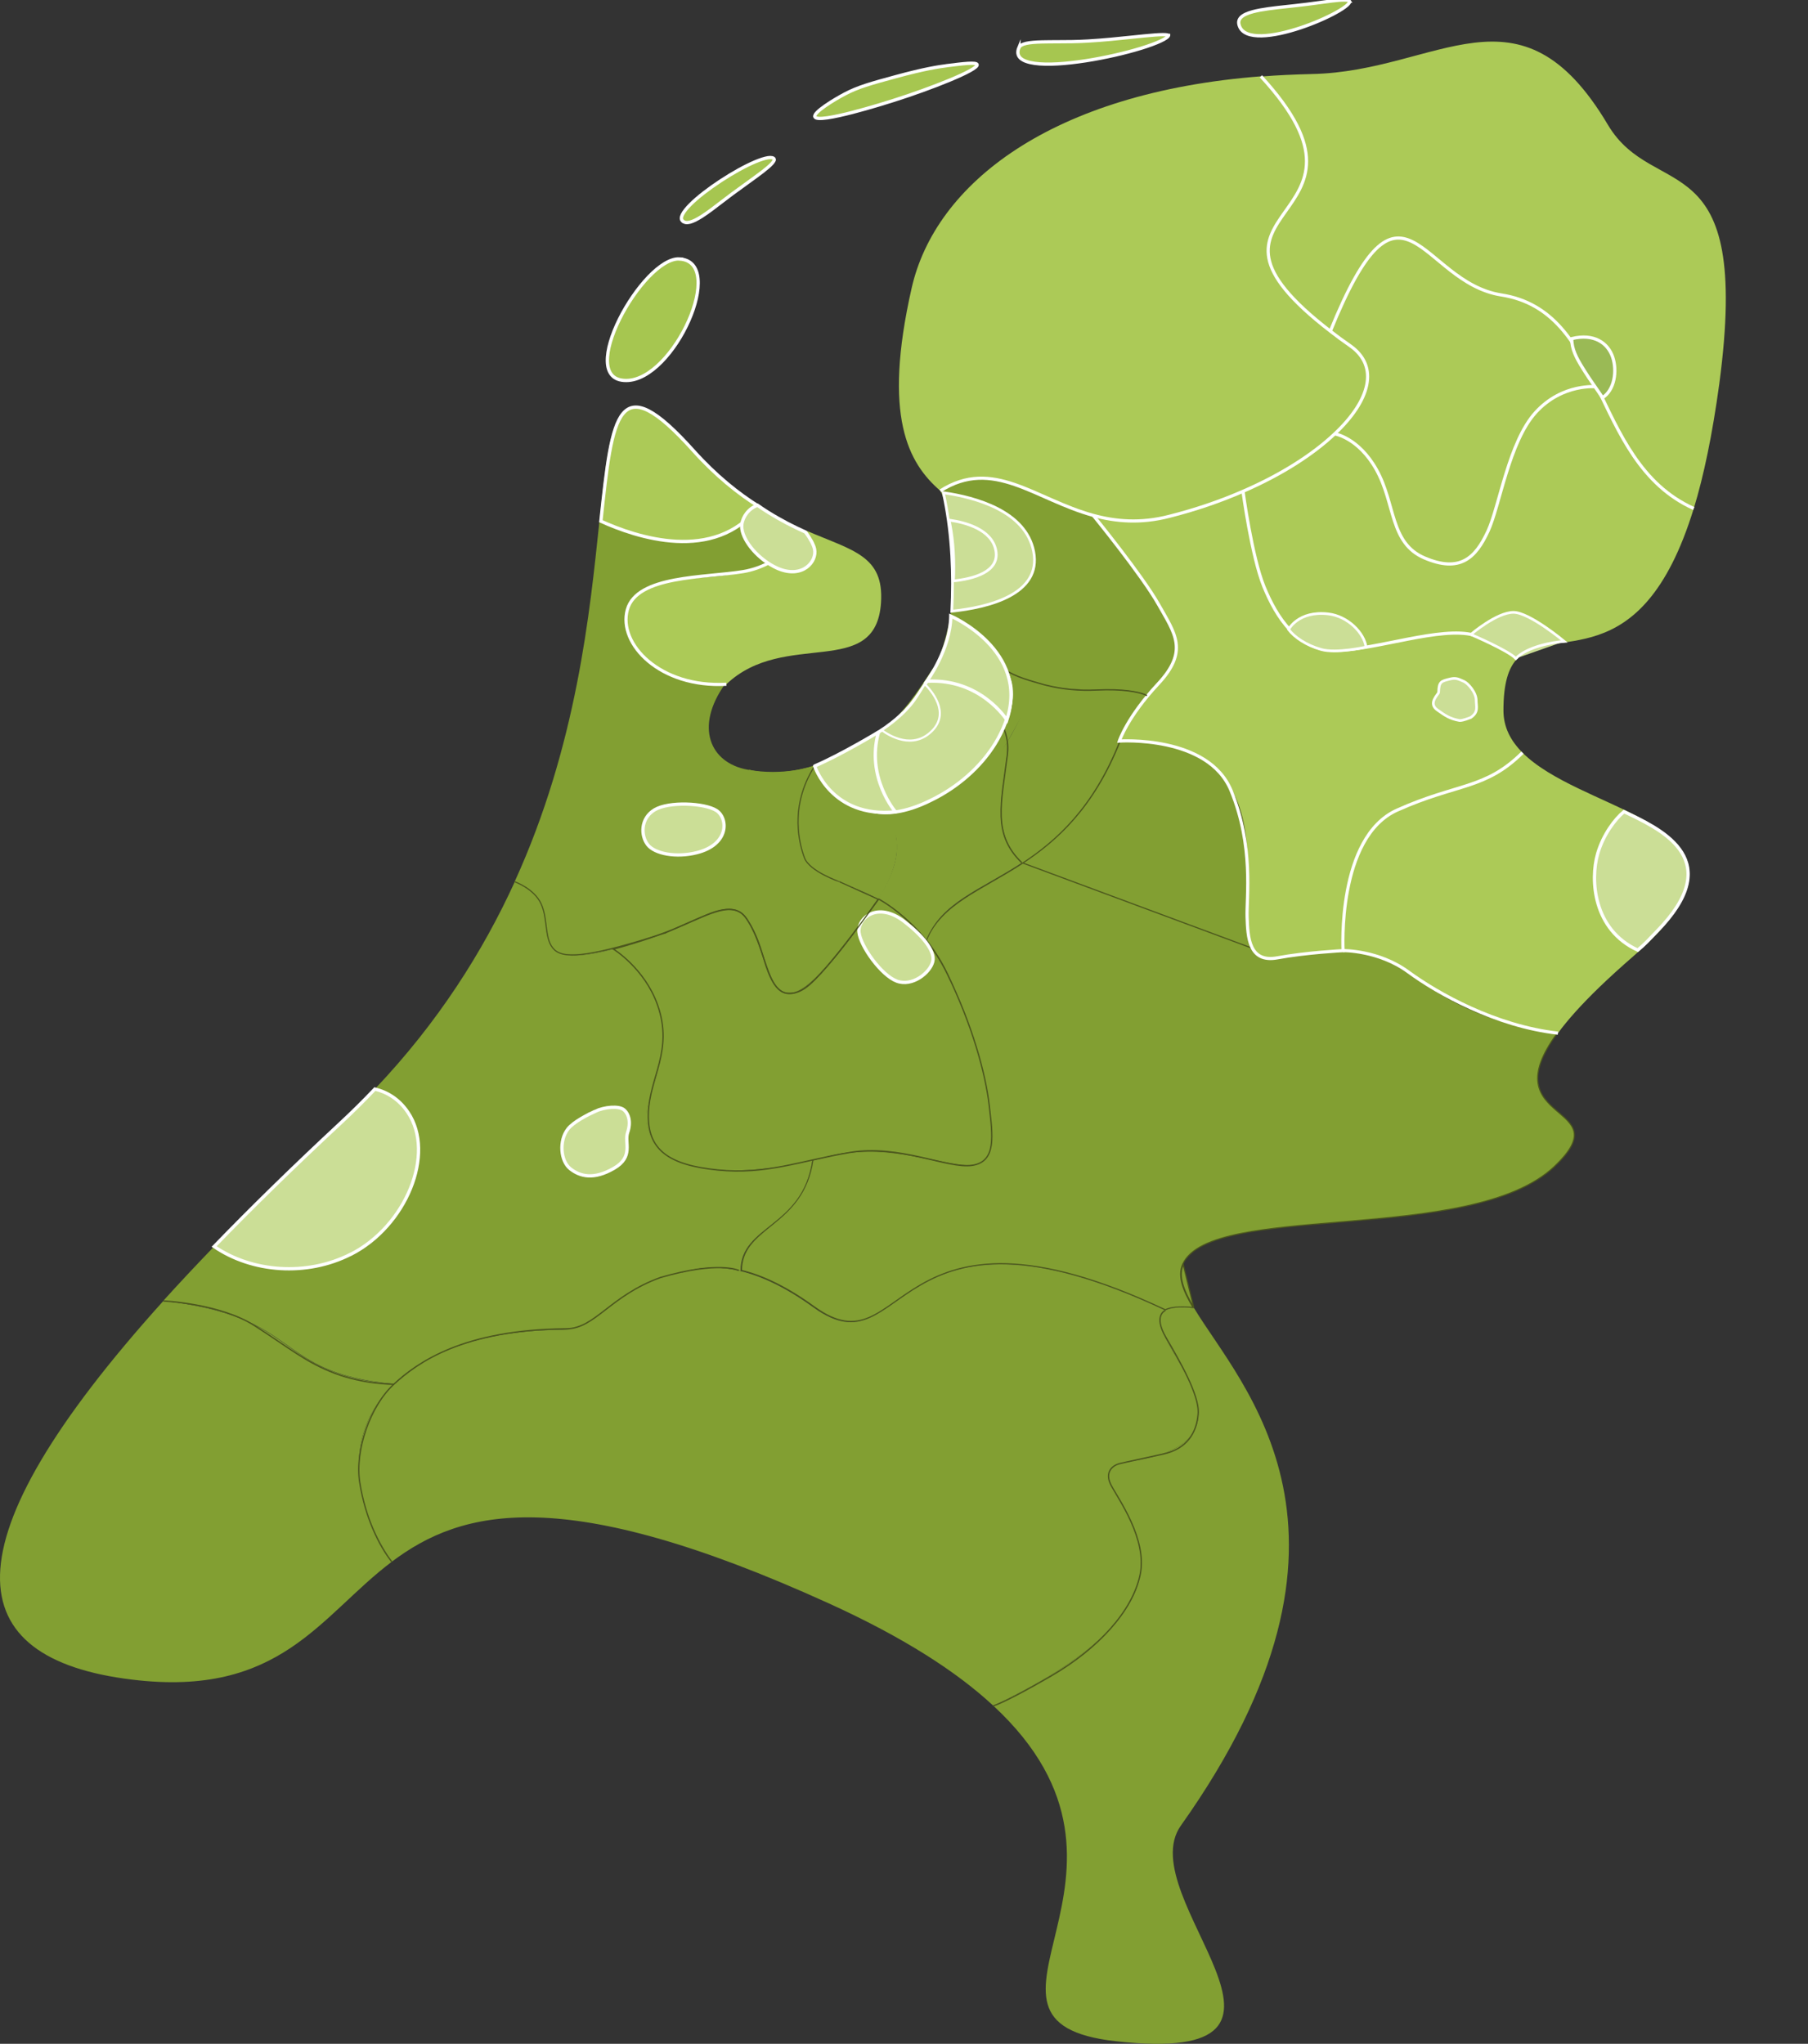 <svg xmlns="http://www.w3.org/2000/svg" width="660" height="746" viewBox="0 0 660 746" fill="none"><rect x="0" y="0" width="660" height="746" fill="#333333" stroke="none"/><g clip-path="url(#clip0_3181_954)"><path d="M582.964 141.172C575.172 125.093 566.949 110.618 548.057 107.659C518.329 102.998 511.964 56.04 485.616 120.947C425.129 74.397 510.525 82.52 460.287 27.942C466.293 27.439 472.49 27.188 478.927 27.02C525.102 26.097 554.758 -8.699 586.955 45.556C603.905 74.073 639.483 50.888 627.628 139.998C625.086 158.702 621.946 173.68 618.302 185.614C598.978 176.903 591.187 158.187 582.976 141.184H582.964V141.172Z" fill="#ACCA57"></path><path d="M294.411 193.725C311.444 201.01 322.712 202.868 321.61 219.954C319.74 248.303 286.487 229.48 265.15 249.753C230.591 249.753 218.928 225.633 234.427 216.072C251.197 205.743 274.236 218.025 294.411 193.977V193.725Z" fill="#ACCA57"></path><path d="M618.291 185.602C598.884 248.819 566.183 227.155 553.812 240.599C519.002 205.911 467.049 286.214 453.852 179.407C467.912 173.32 479.444 165.867 487.32 158.426C514.435 165.879 500.11 205.228 529.275 205.647C554.088 205.983 541.31 140.154 583.073 141.244C591.2 158.175 599.004 176.879 618.327 185.59L618.291 185.602Z" fill="#ACCA57"></path><path d="M596.258 349.012C591.571 353.086 587.472 356.825 583.875 360.287C577.079 366.854 572.176 372.389 568.724 377.098C517.047 368.807 518.821 347.898 490.268 346.975C488.661 277.156 532.283 299.754 555.754 274.7C560.872 279.84 568.292 283.986 576.216 287.808C604.769 301.588 639.748 311.245 596.258 349H596.246L596.258 349.012Z" fill="#ACCA57"></path><path d="M582.963 141.173C541.2 140.166 553.99 205.911 529.165 205.576C500.108 205.157 514.337 165.808 487.234 158.355C500.108 146.169 503.488 133.72 492.987 126.291C490.362 124.422 487.905 122.66 485.699 120.875C512.047 55.969 518.316 102.938 548.14 107.587C566.948 110.631 575.171 125.105 582.963 141.185V141.173ZM537.376 139.998C545.851 120.192 519.167 114.189 513.234 134.499C507.648 153.802 525.772 167.09 537.376 139.998ZM510.285 134.391C513.953 123.463 523.986 119.665 531.754 121.199C535.65 121.965 538.958 124.062 540.672 127.274C542.374 130.485 542.494 134.858 539.869 140.19C536.261 147.523 532.149 152.112 528.17 154.521C524.178 156.929 520.33 157.205 517.142 155.97C510.728 153.49 506.809 144.815 510.273 134.367L510.285 134.391Z" fill="#ACCA57"></path><path d="M520.745 359.454C530.304 365.83 542.735 373.108 568.361 377.269C562.379 385.471 560.802 391.192 561.496 395.522C562.198 399.902 565.215 402.796 568.159 405.345C568.434 405.583 568.709 405.819 568.982 406.052C570.17 407.071 571.311 408.048 572.261 409.07C573.428 410.323 574.288 411.624 574.59 413.116C575.192 416.089 573.597 419.951 567.334 425.87C559.749 433.022 548.145 437.402 534.812 440.296C521.483 443.189 506.459 444.591 492.056 445.809C490.793 445.916 489.536 446.021 488.284 446.126C475.266 447.216 462.931 448.249 453.064 450.219C447.655 451.299 442.976 452.662 439.325 454.478C435.675 456.293 433.034 458.57 431.736 461.487L431.736 461.488C430.775 463.66 430.804 466.062 431.554 468.726C432.276 471.292 433.672 474.116 435.519 477.24C430.503 476.798 427.283 477.116 425.4 478.09C400.205 466.203 381.708 461.711 367.6 461.29C353.468 460.869 343.753 464.534 336.136 468.925C332.788 470.856 329.845 472.927 327.117 474.847C326.746 475.108 326.378 475.366 326.015 475.621C322.974 477.752 320.182 479.632 317.339 480.858C314.501 482.081 311.618 482.651 308.393 482.161C305.165 481.671 301.576 480.117 297.337 477.064C287.142 469.651 278.358 465.579 270.656 463.697C270.724 456.036 275.546 452.128 281.133 447.602C281.518 447.291 281.906 446.976 282.297 446.657C288.368 441.7 294.918 435.734 296.738 423.396C297.44 423.224 298.161 423.055 298.885 422.885C299.866 422.655 300.852 422.423 301.803 422.182L301.806 422.181C312.208 419.379 321.85 419.916 330.209 421.264C333.989 421.873 337.503 422.648 340.71 423.354C341.051 423.429 341.388 423.504 341.722 423.577C345.192 424.339 348.287 424.99 350.928 425.205C353.566 425.42 355.786 425.205 357.485 424.202C359.195 423.192 360.34 421.409 360.876 418.581C361.412 415.758 361.348 411.873 360.63 406.62C359.912 401.364 358.537 394.724 356.439 386.384C351.205 365.466 345.539 352.335 338.176 343.162C340.914 336.51 345.819 331.994 351.962 327.897C355.026 325.855 358.392 323.92 361.947 321.877L362.04 321.824C365.627 319.762 369.404 317.588 373.243 315.086L373.243 315.086C385.871 306.791 399.268 294.769 408.861 270.604C427.994 270.249 439.282 275.356 445.933 283.084C452.608 290.839 454.652 301.275 455.207 311.619C455.471 316.533 455.399 321.417 455.331 325.974C455.328 326.212 455.324 326.449 455.321 326.685C455.251 331.439 455.206 335.822 455.587 339.467C455.966 343.105 456.773 346.054 458.444 347.904C460.132 349.774 462.662 350.481 466.37 349.732L466.371 349.732C476.358 347.697 484.133 346.945 490.297 347.112C503.173 347.566 509.839 352.079 518.115 357.683C518.972 358.263 519.845 358.855 520.745 359.454ZM431.926 461.572C430.077 465.753 431.966 470.849 435.774 477.263L431.926 461.572ZM301.752 421.98C316.911 417.896 330.454 420.881 340.755 423.151C358.831 427.135 366.92 428.918 356.238 386.434C350.987 365.454 345.309 352.339 337.937 343.197L301.752 421.98ZM373.129 314.912C385.752 306.62 399.141 294.602 408.719 270.399C456.377 269.45 455.891 302.241 455.539 325.976C455.322 340.599 455.157 351.784 466.329 349.528L373.129 314.912Z" fill="#829F32" stroke="#4B561D" stroke-width="0.416"></path><path d="M553.739 240.527C550.61 243.906 548.824 249.49 548.824 259.315C548.824 265.402 551.45 270.398 555.777 274.712C532.39 299.85 488.673 277.252 490.291 346.987C484.01 346.82 476.302 347.49 466.317 349.611C437.008 355.614 485.712 268.96 408.707 270.482C411.667 262.945 415.324 257.877 418.704 253.899C431.494 239.005 440.892 239.856 399.129 188.321V188.154C407.256 190.358 416.33 191.197 426.831 188.489C436.577 186.033 445.555 182.906 453.778 179.347C467.072 286.238 519.012 205.911 553.751 240.539L553.739 240.527Z" fill="#ACCA57"></path><path d="M492.987 126.279C503.488 133.732 500.191 146.169 487.233 158.343C479.358 165.796 467.826 173.237 453.765 179.324C445.638 182.87 436.564 186.009 426.818 188.466C416.317 191.174 407.243 190.335 399.116 188.13C377.767 182.295 362.519 166.886 343.28 179.168C331.496 169.007 322.182 151.993 332.779 105.203C341.422 66.944 383.952 33.778 460.286 27.859C510.524 82.437 425.128 74.229 485.615 120.863C487.905 122.649 490.278 124.41 492.987 126.279Z" fill="#ACCA57"></path><path d="M492.677 0.456C492.725 0.564 492.725 0.732 492.557 1.007C492.389 1.283 492.089 1.606 491.658 1.99C490.795 2.733 489.44 3.631 487.738 4.566C484.358 6.447 479.623 8.532 474.708 10.161C469.793 11.803 464.711 12.977 460.611 13.073C456.476 13.169 453.455 12.162 452.472 9.574C452.196 8.879 452.136 8.268 452.232 7.741C452.328 7.214 452.604 6.759 453.023 6.315C453.886 5.464 455.385 4.793 457.351 4.266C460.623 3.392 465.082 2.9 469.757 2.397C470.668 2.301 471.603 2.193 472.526 2.098C475.547 1.786 478.58 1.367 481.349 0.995C483.075 0.756 484.681 0.54 486.132 0.36C488.026 0.132 489.608 -0.011 490.783 0.001C491.358 0.001 491.838 0.049 492.173 0.132C492.521 0.216 492.653 0.336 492.701 0.432H492.689L492.677 0.456Z" fill="#A6C650" stroke="white" stroke-width="1.199" stroke-miterlimit="10"></path><path d="M435.893 477.472C453.01 505.989 506.976 559.477 431.062 666.356C412.506 692.501 491.213 754.364 407.339 745.054C342.693 737.853 429.192 684.293 362.615 622.598C468.342 572.417 380.32 538.137 412.002 533.488C467.838 525.364 412.506 485.416 425.392 478.311C427.262 477.304 430.558 476.861 435.893 477.472Z" fill="#829F32"></path><path d="M371.977 17.374C372.265 16.679 373.128 16.176 374.626 15.829C376.088 15.505 378.042 15.361 380.368 15.301C382.034 15.253 383.868 15.253 385.834 15.242C389.334 15.242 393.242 15.217 397.174 14.978C402.784 14.654 408.502 14.067 413.404 13.552C414.951 13.396 416.401 13.241 417.756 13.109C420.573 12.833 422.91 12.641 424.505 12.641C425.296 12.641 425.895 12.677 426.255 12.773C426.434 12.821 426.53 12.869 426.566 12.905H426.578V12.941C426.494 13.181 426.231 13.492 425.715 13.851C425.212 14.211 424.505 14.606 423.617 15.014C421.855 15.829 419.434 16.727 416.593 17.602C410.899 19.363 403.527 21.065 396.383 22.179C389.238 23.281 382.358 23.797 377.647 23.114C375.285 22.778 373.499 22.155 372.504 21.209C372.013 20.741 371.713 20.202 371.605 19.567C371.509 18.932 371.605 18.177 371.965 17.314V17.35L371.977 17.374Z" fill="#A6C650" stroke="white" stroke-width="1.199" stroke-miterlimit="10"></path><path d="M425.394 478.322C412.52 485.524 467.828 525.376 412.004 533.499C380.322 538.077 468.344 572.429 362.617 622.61C349.407 610.34 330.084 597.735 302.298 585.118C205.538 541.192 168.605 550.766 143.013 570.045C125.727 543.9 127.933 520.715 143.768 505.222C156.39 492.869 177.823 485.416 205.106 485.416C220.522 485.416 231.873 469.671 249.243 464.435C255.428 462.566 262.285 461.979 270.34 463.932C278.048 465.801 286.858 469.863 297.107 477.304C331.247 501.771 324.474 430.682 425.382 478.31L425.394 478.322Z" fill="#829F32"></path><path d="M618.289 185.602C598.966 176.891 591.174 158.175 582.951 141.172C575.159 125.092 566.936 110.618 548.045 107.659C518.316 102.998 511.951 56.04 485.604 120.947" stroke="white" stroke-width="1.151" stroke-miterlimit="10"></path><path d="M394.489 215.281C391.911 223.021 365.192 282.284 352.785 291.618C341.194 300.341 307.414 313.438 295.259 315.654C294.396 315.81 293.641 315.906 293.017 315.954C286.496 316.397 278.046 294.626 273.395 280.93C285.106 283.938 302.751 280.499 320.864 267.115C321.355 266.84 321.847 266.528 322.338 266.193C322.338 266.193 322.342 266.189 322.35 266.181C330.609 260.357 339.3 245.572 340.511 244.05C343.016 240.946 346.025 231.876 347.535 220.769C347.931 217.929 348.218 214.958 348.386 211.914C348.734 205.06 348.434 197.859 347.08 191.077C346.984 190.622 346.888 190.167 346.792 189.711C345.977 186.009 344.826 182.45 343.292 179.167C343.292 179.167 397.066 207.553 394.489 215.281Z" fill="#829F32"></path><path d="M418.692 253.899C418.692 253.899 418.525 253.803 418.153 253.636C416.391 252.797 414.257 252.33 411.836 252.078C411.248 252.006 410.661 251.97 410.038 251.922C404.823 251.551 398.506 251.886 391.853 251.455C391.494 251.431 391.134 251.407 390.786 251.383C390.067 251.323 389.336 251.263 388.605 251.179H388.533C386.279 250.94 383.99 250.58 381.712 250.077C381.556 250.041 381.412 250.005 381.257 249.969C380.034 249.67 378.787 249.334 377.576 248.903C378.619 245.691 379.506 242.648 380.214 239.844C382.323 231.732 380.993 223.908 378.128 216.983C374.76 208.775 369.233 201.801 364.762 197.033C363.288 194.816 361.466 192.935 359.416 191.209C354.669 187.159 348.723 183.936 343.281 179.263C362.521 166.922 377.78 182.402 399.117 188.238V188.31C440.881 239.844 431.483 238.91 418.692 253.899Z" fill="#829F32"></path><path d="M418.608 253.899C415.228 257.877 411.572 262.958 408.611 270.482C399.033 294.686 385.655 306.692 373.033 314.984C373.033 314.984 372.997 314.948 372.985 314.936C366.08 307.77 364.99 300.15 365.481 292.565C365.505 292.074 365.553 291.595 365.589 291.092C365.673 290.157 365.781 289.21 365.901 288.288C365.901 288.192 365.925 288.072 365.949 287.952C366.104 286.742 366.284 285.532 366.452 284.334C366.644 283.028 366.836 281.734 367.015 280.451C367.099 279.78 367.207 279.086 367.267 278.403C367.291 278.283 367.303 278.151 367.315 278.019C367.591 275.611 367.735 273.238 367.615 270.95C367.615 270.95 367.639 270.914 367.639 270.902C372.098 263.557 375.251 255.864 377.54 248.903C379.027 249.394 380.513 249.79 382.023 250.113C384.193 250.592 386.375 250.904 388.52 251.131H388.592C389.324 251.203 390.055 251.275 390.774 251.335C391.134 251.371 391.493 251.395 391.841 251.407C398.494 251.826 404.811 251.503 410.025 251.862C410.661 251.91 411.284 251.958 411.907 252.042C414.017 252.27 415.911 252.677 417.517 253.348C417.553 253.372 417.589 253.384 417.613 253.396C417.913 253.516 418.213 253.66 418.488 253.803C418.524 253.827 418.56 253.839 418.584 253.863L418.608 253.899Z" fill="#829F32"></path><path d="M373.033 314.912C373.033 314.912 372.997 314.936 372.985 314.947C357.75 324.905 343.672 329.377 338.145 342.989C332.476 335.872 326.139 331.262 320.469 328.23C323.933 322.658 326.02 317.967 326.859 313.953C327.171 312.527 327.35 311.197 327.386 309.951C327.434 308.885 327.386 307.878 327.29 306.92V306.884C327.063 304.763 326.475 302.954 325.672 301.408H325.72C325.804 301.408 325.888 301.372 325.972 301.348C346.314 297.238 359.248 284.729 367.603 270.95C367.603 270.95 367.627 270.914 367.627 270.902C367.747 273.226 367.591 275.599 367.303 278.019C367.303 278.151 367.28 278.283 367.256 278.402C367.184 279.073 367.088 279.768 367.004 280.451C366.824 281.733 366.632 283.039 366.44 284.333C366.261 285.532 366.081 286.742 365.937 287.952C365.913 288.072 365.901 288.18 365.889 288.288C365.769 289.21 365.673 290.157 365.577 291.091C365.529 291.583 365.493 292.062 365.469 292.565C364.978 300.138 366.105 307.746 373.009 314.912H373.021H373.033Z" fill="#829F32"></path><path d="M357.52 386.672C374.302 453.364 343.459 410.876 301.6 422.223C299.898 422.642 298.22 423.062 296.518 423.493C257.212 432.803 227.891 424.751 237.972 398.187C251.446 362.72 222.785 345.819 222.102 345.484C230.912 343.111 245.22 338.742 261.822 331.972C289.872 320.553 266.262 408.432 320.564 328.2C326.234 331.328 332.179 335.737 337.849 342.842C345.305 352.152 352.174 365.776 357.508 386.684H357.52V386.672Z" fill="#829F32"></path><path d="M345.546 23.988C342.633 24.36 337.418 25.139 327.062 27.966C317.891 30.459 313.228 31.753 308.374 34.317C304.43 36.402 296.794 41.039 297.465 42.644C298.592 45.412 323.358 37.564 326.067 36.701C339.912 32.316 357.233 25.486 356.694 23.581C356.406 22.61 351.455 23.233 345.558 23.976L345.546 23.988Z" fill="#A6C650" stroke="white" stroke-width="1.199" stroke-miterlimit="10"></path><path d="M460.288 27.859C510.538 82.437 425.141 74.229 485.617 120.863C487.906 122.649 490.28 124.41 492.989 126.279C503.489 133.732 500.193 146.169 487.235 158.343C479.359 165.796 467.84 173.237 453.767 179.324C445.64 182.87 436.565 186.009 426.82 188.466C416.319 191.174 407.245 190.335 399.117 188.13C377.768 182.295 362.521 166.886 343.281 179.168" stroke="white" stroke-width="1.151" stroke-miterlimit="10"></path><path d="M327.423 309.964C327.375 311.198 327.207 312.54 326.896 313.966C326.045 317.968 324.115 322.664 320.686 328.2C320.219 327.949 319.751 327.697 319.272 327.457H319.248C317.258 326.439 315.316 325.552 313.446 324.797C306.482 321.922 300.452 320.328 296.592 317.021C296.52 316.973 296.448 316.913 296.376 316.841C296.257 316.733 296.137 316.626 296.017 316.506C295.969 316.458 295.933 316.422 295.885 316.374C292.972 313.498 291.558 309.34 292.373 302.307V302.247C292.373 302.247 292.373 302.127 292.397 302.067C294.351 302.343 299.961 303.014 302.154 302.978C312.511 302.81 317.845 303.002 325.733 301.444H325.781C326.536 302.954 327.111 304.691 327.351 306.74C327.471 307.747 327.519 308.837 327.447 309.988H327.435L327.423 309.964Z" fill="#829F32"></path><path d="M320.468 328.23C266.167 408.462 288.955 321.514 260.917 332.933C244.315 339.87 232.208 344.112 223.398 346.484C183.744 357.136 211.26 329.698 187.789 321.994C210.649 271.993 215.33 223.225 218.818 190.239C223.038 150.602 224.92 133.66 252.622 164.526C259.491 172.17 266.24 177.897 272.653 182.331C273.947 183.229 275.218 184.068 276.489 184.859C281.283 187.867 285.863 190.179 290.142 192.096C291.413 192.683 292.659 193.21 293.882 193.726L293.798 193.893C293.331 194.457 292.851 194.996 292.384 195.523C288.272 200.064 284.052 203.144 279.785 205.264C263.447 213.436 246.557 207.613 233.826 215.988C231.92 217.246 230.494 218.876 229.571 220.733C225.363 229.169 231.321 242.397 248.535 247.573C248.81 247.657 249.098 247.741 249.386 247.813C253.761 249.047 258.832 249.754 264.621 249.754C253.617 265.222 259.023 278.391 272.869 280.931C285.982 283.327 296.363 279.781 296.855 279.613C290.394 288.659 290.717 300.665 290.897 302.427C291.556 308.849 292.58 312.454 295.097 315.342C299.892 320.842 309.644 322.287 320.468 328.23Z" fill="#829F32"></path><path d="M249.085 80.58C248.618 80.088 248.606 79.345 249.121 78.291C249.636 77.26 250.643 76.014 251.986 74.66C254.695 71.941 258.795 68.813 263.122 65.974C267.461 63.134 272.016 60.594 275.685 59.048C277.519 58.281 279.113 57.766 280.336 57.574C280.947 57.49 281.438 57.478 281.834 57.562C282.218 57.646 282.457 57.802 282.589 58.017C282.661 58.137 282.685 58.329 282.553 58.617C282.421 58.904 282.17 59.264 281.798 59.683C281.043 60.51 279.844 61.54 278.346 62.69C276.667 63.972 274.654 65.434 272.508 66.98C270.794 68.202 269.02 69.484 267.246 70.802C265.975 71.749 264.692 72.731 263.458 73.678C260.832 75.703 258.327 77.62 256.122 79.022C254.491 80.052 253.053 80.795 251.842 81.095C250.643 81.394 249.732 81.239 249.097 80.568L249.085 80.58Z" fill="#A6C650" stroke="white" stroke-width="1.199" stroke-miterlimit="10"></path><path d="M296.519 423.493C292.97 448.128 270.339 447.013 270.339 463.86C262.295 461.907 255.343 462.506 249.253 464.351C249.253 464.351 222.921 486.47 205.117 485.344C177.834 485.344 156.401 492.785 143.766 505.126C99.042 501.076 111.233 480.503 59.641 474.752C65.382 468.401 71.568 461.811 78.161 454.969C91.658 440.998 107.014 425.985 124.359 409.845C128.735 405.771 132.882 401.649 136.85 397.48C159.937 373.192 176.264 347.335 187.915 321.849C211.302 329.542 184.199 357.052 223.924 346.388C224.524 346.736 251.555 362.636 238.069 398.175C227.988 424.751 257.297 432.874 296.531 423.493H296.519Z" fill="#829F32"></path><path d="M248.055 94.526C250.225 94.658 251.795 95.437 252.886 96.683C253.977 97.929 254.6 99.679 254.792 101.776C255.187 105.981 253.881 111.505 251.447 117.017C249.026 122.528 245.49 128.004 241.462 132.102C237.422 136.212 232.939 138.884 228.588 138.884C226.19 138.884 224.512 138.189 223.433 137.003C222.343 135.816 221.791 134.103 221.719 131.994C221.575 127.776 223.325 122.145 226.13 116.489C228.935 110.846 232.771 105.238 236.739 101.093C238.729 99.02 240.743 97.33 242.673 96.168C244.615 95.018 246.437 94.407 248.067 94.514L248.055 94.526Z" fill="#A6C650" stroke="white" stroke-width="1.199" stroke-miterlimit="10"></path><path d="M142.999 570.057C116.819 589.779 102.494 619.734 48.109 613.048C-14.668 605.428 -21.201 564.473 59.628 474.848C111.221 480.599 98.934 501.16 143.766 505.222C127.919 520.619 125.725 543.9 143.011 570.045H142.999V570.057Z" fill="#829F32"></path><path d="M582.964 141.172C582.964 141.172 570.426 139.734 560.608 150.506C550.791 161.278 547.446 184.655 543.191 193.869C538.612 203.778 532.894 209.122 520.08 203.682C507.265 198.243 509.459 183.888 502.435 171.391C495.89 159.696 487.211 158.354 487.211 158.354" stroke="white" stroke-width="1.151" stroke-miterlimit="10"></path><path d="M453.754 179.335C453.754 179.335 456.966 203.335 461.426 214.203C465.885 225.047 473.545 237.736 488.181 237.388C502.817 237.041 526.012 228.593 538 231.792C549.999 234.992 553.727 240.527 553.727 240.527" stroke="white" stroke-width="1.151" stroke-miterlimit="10"></path><path d="M399.117 188.142C399.117 188.142 416.942 210.009 422.912 220.625C428.881 231.229 434.024 237.544 422.744 249.634C411.464 261.736 408.611 270.482 408.611 270.482C408.611 270.482 441.036 268.278 449.403 288.575C457.77 308.873 454.989 327.637 455.241 334.742C455.493 341.847 455.804 351.553 466.305 349.612C476.806 347.671 490.279 346.988 490.279 346.988C490.279 346.988 487.966 305.578 510.046 295.681C532.127 285.784 542.112 288.252 555.777 274.724" stroke="white" stroke-width="1.151" stroke-miterlimit="10"></path><path d="M418.693 253.899C418.693 253.899 418.525 253.803 418.154 253.636C418.01 253.576 417.842 253.516 417.65 253.432C417.614 253.432 417.578 253.408 417.542 253.384C415.457 252.653 410.302 251.371 400.233 251.862C394.191 252.15 387.982 251.647 382.072 250.149H382.036C381.929 250.125 381.821 250.089 381.713 250.065C381.557 250.029 381.401 249.993 381.257 249.957C376.558 248.591 370.757 247.165 366.453 244.218" stroke="#4B561D" stroke-width="0.479"></path><path d="M373.032 314.912C372.708 314.612 372.409 314.301 372.121 314.001C367.398 309.089 365.72 303.996 365.468 298.077V297.778C365.252 291.559 366.607 284.382 367.722 275.551C367.938 273.766 368.189 270.339 366.571 266.193" stroke="#4B561D" stroke-width="0.479"></path><path d="M320.674 328.116C320.674 328.116 336.341 336.192 345.644 355.159C354.946 374.115 359.776 391.956 361.083 403.303C362.39 414.638 363.804 424.008 354.874 425.362C345.943 426.716 328.406 417.549 310.102 420.677C291.785 423.804 279.726 428.825 261.961 427.039C244.196 425.254 236.237 419.754 236.68 406.358C237.124 392.962 245.887 383.485 240.061 366.878C235.35 353.434 223.914 346.412 223.914 346.412C223.914 346.412 236.489 343.213 247.984 338.3C259.48 333.388 267.979 328.367 272.666 335.509C277.353 342.65 278.252 349.12 280.374 354.596C282.495 360.072 286.067 366.087 294.219 360.287C302.37 354.488 320.662 328.14 320.662 328.14" stroke="#4B561D" stroke-width="0.479"></path><path d="M187.902 321.849C187.902 321.849 194.963 324.305 197.528 329.901C200.213 335.784 198.499 343.105 202.467 346.736C206.434 350.354 217.114 348.774 243.014 340.474" stroke="#4B561D" stroke-width="0.416" stroke-miterlimit="10"></path><path d="M294.325 193.893C294.325 193.893 285.394 206.306 271.297 208.631C257.2 210.943 232.483 209.973 229.007 222.53C225.53 235.075 240.982 251.119 265.148 249.753" stroke="white" stroke-width="1.151" stroke-miterlimit="10"></path><path d="M425.392 478.322C425.392 478.322 420.885 480.048 425.596 488.148C430.307 496.247 437.966 509.2 437.379 516.126C436.792 523.051 433.255 528.791 424.709 530.708C416.174 532.625 411.007 533.655 408.658 534.242C406.308 534.829 403.06 537.19 405.565 542.043C408.07 546.895 418.967 561.777 416.174 574.885C413.381 587.994 400.998 601.677 383.761 611.694C366.523 621.711 362.615 622.622 362.615 622.622" stroke="#4B561D" stroke-width="0.479"></path><path d="M269.703 463.726C269.703 463.726 262.44 460.09 241.068 466.301C222.572 472.995 217.303 484.936 206.693 485.021C168.934 485.323 152.398 497.349 143.779 505.245C135.161 513.141 129.467 529.377 131.325 541.119C133.398 554.227 138.529 564.364 143.024 570.068" stroke="#4B561D" stroke-width="0.479"></path><path d="M59.641 474.86C59.641 474.86 80.27 475.758 92.917 483.858C105.563 491.958 111.521 497.206 122.249 501.268C132.978 505.33 143.754 505.258 143.754 505.258" stroke="#4B561D" stroke-width="0.479"></path><path d="M217.246 405.627C220.638 404.034 225.913 403.542 227.735 405.064C229.557 406.586 230.396 409.641 229.113 413.356C227.83 417.07 231.475 422.186 224.09 426.452C216.706 430.718 211.744 429.424 208.172 426.608C204.599 423.792 203.976 416.327 207.332 412.062C209.37 409.474 214.573 406.861 217.258 405.627H217.246Z" fill="#CBDE96" stroke="white" stroke-width="1.199" stroke-miterlimit="10"></path><path d="M254.3 311.245C246.832 313.114 239.004 311.653 236.427 308.322C233.85 304.991 233.766 298.712 238.956 295.585C244.147 292.457 257.237 293.08 261.528 295.836C265.807 298.58 266.359 308.238 254.312 311.245H254.3Z" fill="#CBDE96" stroke="white" stroke-width="1.199" stroke-miterlimit="10"></path><path d="M330.134 336.363C336.23 341.065 341.515 346.913 340.499 351C339.483 355.087 333.027 360.245 327.356 358.111C321.684 355.976 314.059 345.318 313.562 340.242C313.062 335.183 320.299 328.764 330.126 336.354L330.134 336.363Z" fill="#CBDE96" stroke="white" stroke-width="1.199" stroke-miterlimit="10"></path><path d="M128.062 457.797C111.964 465.981 91.993 464.447 78.172 454.982C91.669 441.023 107.025 425.997 124.37 409.869C128.746 405.795 132.893 401.674 136.861 397.504C141.224 398.582 145.576 401.063 148.896 405.975C159.121 421.132 148.201 447.577 128.086 457.809H128.074L128.062 457.797Z" fill="#CBDE96" stroke="white" stroke-width="1.199" stroke-miterlimit="10"></path><path d="M347.452 223.092C348.123 209.745 347.544 195.722 344.927 182.515C344.742 181.628 344.556 180.741 344.371 179.855C356.091 181.511 374.458 186.528 377.33 201.322C380.365 216.979 360.77 221.715 347.452 223.092Z" fill="#CBDE96" stroke="white" stroke-width="0.995" stroke-miterlimit="10"></path><path d="M490.279 346.976C490.279 346.976 503.213 346.784 514.062 354.728C524.91 362.672 545.912 374.51 568.723 377.11" stroke="white" stroke-width="1.151" stroke-miterlimit="10"></path><path d="M368.969 256.14C368.262 261.352 366.272 266.565 363.24 271.489C358.037 279.889 349.73 287.389 339.349 292.338C338.402 292.805 337.407 293.248 336.412 293.668C318.36 301.193 309.885 292.601 307.523 287.269C305.162 281.961 306.948 277.408 314.08 272.496C315.363 271.801 319.594 267.942 320.721 267.224C327.698 262.826 331.366 258.441 331.366 258.441C333.643 256.068 337.06 250.748 339.109 247.513C341.926 243.056 343.569 240.695 348.759 238.898C357.725 235.795 371.007 241.223 368.993 256.152L368.969 256.14Z" fill="#CBDE96" stroke="white" stroke-width="1.199" stroke-miterlimit="10"></path><path d="M605.061 339.737C601.748 343.185 600.415 344.688 597.855 346.797C581.679 339.408 580.438 321.293 583.213 311.627C585.222 304.648 589.575 298.916 592.833 296.246C605.513 302.36 629.356 312.78 607.095 337.56L605.061 339.737Z" fill="#CBDE96" stroke="white" stroke-width="1.199" stroke-miterlimit="10"></path><path d="M277.018 184.859C260.847 205.78 232.162 196.074 219.348 190.239C223.567 150.602 225.449 133.66 253.151 164.526C261.411 173.716 269.478 180.126 277.018 184.859Z" fill="#ACCA57" stroke="white" stroke-width="1.199" stroke-miterlimit="10"></path><path d="M284.117 207.565C283.962 207.505 283.806 207.433 283.65 207.362C282.907 207.026 282.128 206.619 281.324 206.139C274.731 202.149 270.248 195.571 270.8 191.39C271.171 188.55 273.329 185.566 276.518 184.428C277.812 185.327 279.083 186.165 280.353 186.956C285.148 189.964 289.727 192.276 294.007 194.193C294.906 195.368 295.661 196.542 296.248 197.62C296.332 197.788 296.416 197.944 296.488 198.099C296.908 198.938 297.207 199.717 297.351 200.4C298.322 204.905 293.072 211.268 284.117 207.565Z" fill="#CBDE96" stroke="white" stroke-width="1.199" stroke-miterlimit="10"></path><path d="M297.381 279.601C287.851 294.566 291.987 308.621 293.665 313.114C295.523 318.099 306.479 321.825 306.491 321.861" stroke="#4B561D" stroke-width="0.416" stroke-miterlimit="10"></path><path d="M306.492 321.861C306.636 321.921 306.72 321.957 306.72 321.957L320.661 328.284C320.661 328.284 309.68 343.716 302.284 352.32C294.888 360.911 292.107 362.732 287.54 362.54C282.973 362.349 280.911 355.914 279.185 350.918C277.447 345.933 275.433 339.103 271.885 334.502C268.325 329.889 261.264 332.573 258.136 333.831C255.019 335.077 242.48 340.697 242.48 340.697" stroke="#4B561D" stroke-width="0.416" stroke-miterlimit="10"></path><path d="M347.081 224.867C347.081 224.867 375.886 237.292 367.543 262.79C367.543 262.79 358.011 247.558 338.34 248.66C338.34 248.66 346.925 236.992 347.081 224.879V224.867Z" fill="#CBDE96" stroke="white" stroke-width="1.199" stroke-miterlimit="10"></path><path d="M297.383 279.601C297.383 279.601 303.532 298.712 326.871 296.327C326.871 296.327 316.011 283.77 320.698 267.211C320.698 267.211 307.044 275.479 297.383 279.601Z" fill="#CBDE96" stroke="white" stroke-width="1.199" stroke-linecap="round" stroke-linejoin="round"></path><path d="M348.045 212.035C348.393 205.182 348.093 197.981 346.739 191.199C346.643 190.743 346.547 190.288 346.451 189.833C352.517 190.683 362.022 193.26 363.509 200.856C365.079 208.896 354.938 211.328 348.045 212.035Z" fill="#CBDE96" stroke="white" stroke-width="0.995" stroke-miterlimit="10"></path><path d="M577.733 134.32C575.54 130.783 573.688 127.402 573.768 123.599C577.828 122.588 581.121 122.992 583.615 124.279C586.12 125.572 587.827 127.765 588.694 130.333C590.413 135.42 589.35 142.438 584.983 145.14C582.487 141.399 580.51 138.749 578.553 135.63C578.275 135.193 578.004 134.75 577.733 134.32Z" fill="#9ABA55" stroke="white" stroke-width="1.177" stroke-miterlimit="10"></path><path d="M340.303 266.705C333.311 273.841 324.67 268.571 321.912 266.546C328.234 262.35 331.553 258.398 331.553 258.398C333.786 256.068 335.605 252.872 337.594 249.7C339.962 252.042 346.893 259.983 340.303 266.705Z" fill="#CBDE96" stroke="white" stroke-width="0.769" stroke-miterlimit="10"></path><path d="M536.845 261.914C534.261 262.909 533.178 263.062 532.766 262.988C528.942 262.3 527.305 260.944 524.715 259.154C521.11 256.661 525.141 253.401 525.162 252.713C525.275 248.816 525.986 248.633 529.486 247.805C531.489 247.337 532.318 247.805 534.406 248.725C535.897 249.382 538.879 252.737 538.879 255.626C538.879 257.885 539.827 259.92 536.845 261.914Z" fill="#CBDE96" stroke="white" stroke-width="0.964" stroke-miterlimit="10"></path><path d="M470.396 229.775C470.396 229.775 473.899 222.81 484.883 224.078C491.973 224.896 497.953 230.958 498.661 236.192C498.661 236.192 487.836 238.631 482.307 237.07C476.779 235.508 472.569 232.605 470.396 229.775Z" fill="#CBDE96" stroke="white" stroke-width="0.976" stroke-miterlimit="10"></path><path d="M571.02 234.11C571.02 234.11 558.303 223.508 552.481 223.508C546.343 223.508 536.914 231.584 536.914 231.584C536.914 231.584 550.639 237.435 553.343 240.346" fill="#CBDE96"></path><path d="M571.02 234.11C571.02 234.11 558.303 223.508 552.481 223.508C546.343 223.508 536.914 231.584 536.914 231.584C536.914 231.584 550.639 237.435 553.343 240.346C557.502 236.022 566.86 234.387 571.02 234.11Z" stroke="white" stroke-width="0.976" stroke-miterlimit="10"></path></g><defs><clipPath id="clip0_3181_954"><rect width="660" height="746" fill="white"></rect></clipPath></defs></svg>